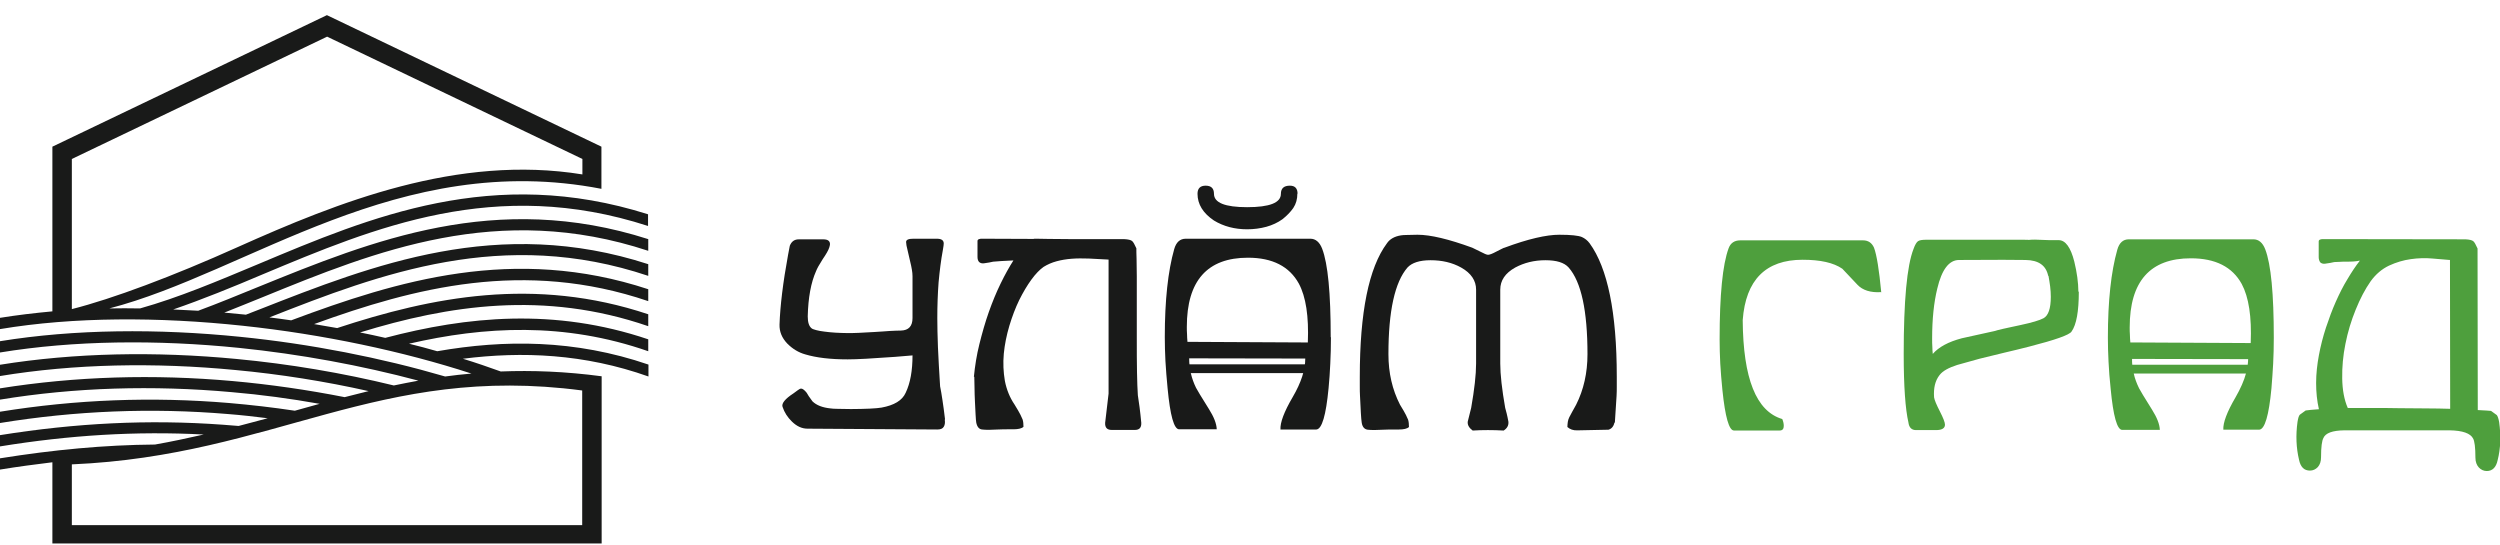 <?xml version="1.0" encoding="UTF-8"?> <svg xmlns="http://www.w3.org/2000/svg" width="156" height="34" viewBox="0 0 156 34" fill="none"> <g clip-path="url(#clip0_643_40)"> <path fill-rule="evenodd" clip-rule="evenodd" d="M3.269 19.442V9.152L20.399 0.945L37.529 9.152V11.783C24.868 9.334 15.516 16.993 6.818 19.246C7.525 19.233 8.018 19.233 8.739 19.246C11.153 18.569 13.582 17.54 16.103 16.485C23.134 13.528 30.779 10.311 40.438 13.372V14.101C30.925 11.014 23.348 14.206 16.383 17.123C14.515 17.918 12.621 18.686 10.807 19.311C11.3 19.338 11.861 19.364 12.368 19.39C13.608 18.934 14.862 18.413 16.143 17.892C23.201 15.026 30.939 11.874 40.451 14.922V15.651C31.099 12.564 23.414 15.677 16.423 18.53C15.61 18.856 14.796 19.194 13.995 19.507C14.409 19.546 14.809 19.585 15.223 19.624L15.343 19.637C15.623 19.533 15.903 19.416 16.183 19.311C23.281 16.524 31.099 13.45 40.451 16.485V17.214C31.406 14.179 23.748 17.071 16.81 19.806C17.264 19.859 17.717 19.924 18.171 19.989C24.788 17.514 32.073 15.287 40.451 18.048V18.791C32.7 16.159 25.842 17.957 19.599 20.223C20.079 20.302 20.559 20.393 21.039 20.471C26.936 18.53 33.353 17.241 40.451 19.611V20.354C33.941 18.113 27.977 19.051 22.467 20.744C23.001 20.849 23.521 20.966 24.041 21.083C29.138 19.741 34.594 19.194 40.451 21.174V21.917C35.181 20.08 30.205 20.367 25.522 21.448C26.109 21.591 26.696 21.747 27.283 21.917C31.472 21.187 35.862 21.174 40.464 22.75V23.493C36.462 22.073 32.593 21.917 28.884 22.386C29.698 22.633 30.485 22.907 31.245 23.18C33.207 23.102 35.288 23.18 37.543 23.48V33.913H3.269V28.846C2.201 28.977 1.107 29.12 0 29.302V28.599C3.349 28.065 6.511 27.765 9.673 27.739C10.713 27.557 11.727 27.335 12.714 27.114C8.485 26.892 4.323 27.153 0 27.856V27.153C4.723 26.398 9.259 26.163 13.902 26.502C14.235 26.528 14.569 26.554 14.889 26.58C15.503 26.424 16.103 26.254 16.703 26.098C15.876 25.994 15.062 25.902 14.235 25.837C9.446 25.434 4.71 25.629 -0.013 26.398V25.694C4.736 24.926 9.486 24.743 14.289 25.147C15.649 25.264 17.024 25.421 18.398 25.629C18.918 25.486 19.425 25.342 19.945 25.199C18.118 24.873 16.29 24.626 14.462 24.47C9.553 24.027 4.67 24.17 -0.013 24.939V24.235C4.71 23.48 9.606 23.337 14.529 23.779C16.85 23.988 19.185 24.326 21.506 24.782C22 24.652 22.494 24.535 23.001 24.405C20.266 23.792 17.477 23.349 14.689 23.089C9.673 22.607 4.643 22.698 -0.013 23.467V22.763C4.67 22.008 9.713 21.917 14.756 22.399C18.064 22.711 21.373 23.271 24.575 24.053C25.082 23.949 25.589 23.845 26.109 23.753C22.547 22.802 18.731 22.099 14.916 21.708C9.779 21.187 4.616 21.239 0 21.995V21.291C4.656 20.536 9.846 20.497 14.996 21.018C19.385 21.461 23.761 22.32 27.777 23.493C28.31 23.415 28.857 23.363 29.418 23.31C25.135 21.917 20.159 20.862 15.156 20.328C9.899 19.767 4.603 19.767 0 20.536V19.833C1.054 19.663 2.148 19.533 3.269 19.429V19.442ZM4.483 32.78V28.977C17.184 28.43 23.588 22.685 36.329 24.366V32.767H4.483V32.78ZM4.483 19.285V9.92L20.412 2.287L36.342 9.92V10.884C28.551 9.62 21.066 12.629 14.836 15.417C10.78 17.241 7.018 18.647 4.496 19.285H4.483Z" fill="#191A19"></path> <path d="M80.955 12.081C80.955 12.42 80.875 12.719 80.701 12.98C80.528 13.227 80.301 13.462 80.021 13.683C79.728 13.892 79.394 14.048 79.02 14.152C78.634 14.256 78.233 14.308 77.82 14.308C77.046 14.308 76.352 14.126 75.752 13.761C75.072 13.305 74.725 12.745 74.725 12.094C74.725 11.755 74.898 11.586 75.232 11.586C75.579 11.586 75.752 11.755 75.752 12.094C75.752 12.654 76.446 12.928 77.82 12.928C79.221 12.928 79.928 12.654 79.928 12.094C79.928 11.755 80.115 11.586 80.488 11.586C80.808 11.586 80.968 11.755 80.968 12.094L80.955 12.081Z" fill="#191A19"></path> <path d="M58.955 26.202C58.982 26.385 58.955 26.528 58.889 26.632C58.822 26.749 58.688 26.801 58.488 26.801L50.39 26.749C50.043 26.749 49.723 26.606 49.416 26.306C49.149 26.046 48.949 25.746 48.829 25.382C48.762 25.173 48.989 24.887 49.51 24.548L49.776 24.353C49.856 24.288 49.937 24.248 49.99 24.248C50.083 24.248 50.203 24.34 50.337 24.509C50.39 24.613 50.51 24.796 50.697 25.043C50.95 25.29 51.324 25.434 51.831 25.486C51.924 25.499 52.071 25.512 52.285 25.512C52.485 25.512 52.752 25.525 53.098 25.525C53.552 25.525 53.939 25.512 54.272 25.499C54.593 25.486 54.846 25.46 55.006 25.434C55.793 25.29 56.3 24.991 56.514 24.509C56.807 23.897 56.941 23.115 56.941 22.177L55.847 22.268C54.419 22.373 53.445 22.425 52.898 22.425C51.818 22.425 50.937 22.321 50.243 22.112C49.83 21.995 49.456 21.773 49.123 21.435C48.789 21.083 48.629 20.692 48.642 20.25C48.682 19.09 48.856 17.644 49.176 15.899L49.283 15.339C49.389 15.065 49.576 14.935 49.843 14.935H51.377C51.657 14.935 51.791 15.039 51.791 15.235C51.791 15.274 51.778 15.339 51.751 15.43C51.697 15.612 51.551 15.86 51.337 16.172C51.111 16.524 50.977 16.772 50.924 16.915C50.603 17.631 50.43 18.582 50.403 19.741C50.403 20.119 50.483 20.367 50.657 20.497C50.71 20.536 50.804 20.562 50.937 20.601C51.071 20.64 51.244 20.666 51.444 20.692C51.644 20.718 51.871 20.744 52.124 20.758C52.365 20.77 52.618 20.784 52.885 20.784C53.072 20.784 53.312 20.784 53.579 20.77C53.846 20.758 54.166 20.744 54.539 20.718C54.913 20.692 55.233 20.679 55.513 20.653C55.793 20.64 56.02 20.627 56.22 20.627C56.7 20.614 56.941 20.354 56.941 19.846V17.241C56.941 17.11 56.927 16.967 56.901 16.824C56.874 16.68 56.847 16.511 56.794 16.316L56.581 15.391C56.567 15.326 56.554 15.274 56.554 15.222C56.554 15.169 56.54 15.13 56.54 15.104C56.54 14.961 56.687 14.896 56.994 14.896H58.462C58.755 14.896 58.889 15 58.889 15.195C58.889 15.248 58.875 15.378 58.835 15.599C58.715 16.238 58.635 16.902 58.568 17.618C58.515 18.322 58.488 19.077 58.488 19.859C58.488 20.367 58.502 20.966 58.528 21.669C58.555 22.373 58.608 23.18 58.662 24.105C58.715 24.34 58.755 24.626 58.809 24.965C58.862 25.303 58.915 25.707 58.968 26.15L58.955 26.202ZM60.77 23.519C60.836 22.842 60.943 22.151 61.117 21.461C61.29 20.77 61.477 20.106 61.703 19.468C61.93 18.83 62.17 18.244 62.437 17.697C62.704 17.149 62.971 16.667 63.238 16.251C62.944 16.264 62.677 16.277 62.477 16.29C62.264 16.303 62.09 16.316 61.97 16.329C61.837 16.368 61.637 16.394 61.383 16.433C61.25 16.446 61.157 16.407 61.09 16.342C61.023 16.264 60.996 16.159 60.996 16.029V15.039C60.996 14.935 61.117 14.883 61.343 14.896L64.505 14.909C64.505 14.896 64.559 14.896 64.679 14.896C64.732 14.896 64.986 14.896 65.412 14.909C65.839 14.909 66.333 14.922 66.893 14.922H70.149C70.402 14.935 70.562 14.974 70.642 15.039C70.722 15.104 70.802 15.261 70.909 15.495C70.909 15.625 70.909 15.847 70.922 16.172C70.922 16.485 70.936 16.85 70.936 17.254C70.936 17.657 70.936 18.074 70.936 18.504C70.936 18.934 70.936 19.338 70.936 19.702C70.936 20.067 70.936 20.38 70.936 20.627C70.936 20.875 70.936 21.018 70.936 21.057C70.936 21.904 70.936 22.633 70.949 23.232C70.962 23.832 70.976 24.314 71.002 24.665C71.069 25.082 71.149 25.655 71.216 26.385C71.229 26.684 71.096 26.828 70.816 26.828H69.375C69.081 26.828 68.948 26.684 68.961 26.385L69.175 24.561V16.198C68.748 16.172 68.334 16.159 67.947 16.133C67.56 16.12 67.2 16.12 66.867 16.146C66.533 16.172 66.226 16.224 65.933 16.303C65.639 16.381 65.372 16.498 65.119 16.654C64.879 16.824 64.625 17.084 64.358 17.449C64.092 17.814 63.838 18.244 63.598 18.726C63.358 19.221 63.158 19.755 62.984 20.328C62.811 20.914 62.691 21.5 62.637 22.073C62.584 22.659 62.611 23.219 62.704 23.766C62.811 24.314 63.011 24.808 63.304 25.238C63.358 25.329 63.438 25.46 63.531 25.616C63.625 25.772 63.718 25.955 63.811 26.176C63.852 26.306 63.865 26.463 63.865 26.632C63.758 26.736 63.545 26.788 63.238 26.788C63.171 26.788 63.064 26.788 62.904 26.788C62.744 26.788 62.531 26.788 62.264 26.801C61.85 26.828 61.517 26.828 61.29 26.801C61.103 26.788 60.97 26.645 60.916 26.358C60.903 26.28 60.89 26.111 60.876 25.864C60.863 25.616 60.85 25.343 60.836 25.056C60.823 24.756 60.81 24.47 60.81 24.196C60.81 23.91 60.796 23.688 60.796 23.506L60.77 23.519ZM83.05 21.057C83.05 21.617 83.036 22.164 83.01 22.685C82.983 23.206 82.956 23.714 82.903 24.222C82.743 25.916 82.489 26.775 82.142 26.801H79.901C79.874 26.372 80.128 25.694 80.662 24.782C81.195 23.871 81.449 23.076 81.449 22.373L74.204 22.36C74.204 23.011 74.351 23.623 74.631 24.196C74.685 24.3 74.951 24.756 75.445 25.538C75.739 26.007 75.912 26.424 75.925 26.788H73.577C73.257 26.788 73.017 25.929 72.857 24.222C72.803 23.623 72.75 23.063 72.723 22.529C72.697 22.008 72.683 21.513 72.683 21.031C72.683 18.738 72.883 16.915 73.27 15.547C73.391 15.117 73.631 14.896 73.991 14.896H81.769C82.089 14.896 82.343 15.104 82.503 15.521C82.863 16.459 83.036 18.309 83.036 21.031L83.05 21.057ZM81.609 21.37C81.675 19.741 81.489 18.517 81.048 17.697C80.461 16.628 79.407 16.081 77.873 16.081C75.338 16.081 74.058 17.514 74.058 20.393C74.058 20.549 74.058 20.705 74.071 20.849C74.071 21.005 74.084 21.161 74.098 21.331L81.609 21.37ZM100.74 26.372C100.687 26.619 100.553 26.762 100.367 26.814L98.432 26.854C98.165 26.866 97.965 26.788 97.805 26.645C97.805 26.528 97.819 26.424 97.832 26.32C97.845 26.215 97.885 26.124 97.925 26.033C97.979 25.942 98.032 25.825 98.099 25.707C98.165 25.577 98.259 25.434 98.352 25.251C98.819 24.326 99.059 23.271 99.059 22.099C99.059 19.403 98.672 17.592 97.885 16.694C97.605 16.381 97.125 16.238 96.431 16.238C95.737 16.238 95.11 16.394 94.55 16.694C93.923 17.045 93.616 17.501 93.616 18.074V22.685C93.616 23.376 93.723 24.3 93.923 25.447C93.95 25.538 93.976 25.655 94.016 25.798C94.056 25.942 94.083 26.111 94.123 26.306C94.15 26.528 94.056 26.723 93.829 26.866C93.162 26.828 92.509 26.828 91.895 26.866C91.668 26.697 91.561 26.515 91.588 26.306L91.802 25.447C92.002 24.3 92.108 23.389 92.108 22.685V18.074C92.108 17.514 91.802 17.045 91.174 16.694C90.614 16.381 89.974 16.238 89.267 16.238C88.586 16.238 88.106 16.394 87.826 16.694C87.039 17.605 86.638 19.403 86.638 22.099C86.638 23.271 86.879 24.314 87.359 25.251C87.412 25.343 87.492 25.473 87.586 25.629C87.679 25.785 87.772 25.968 87.866 26.189C87.906 26.32 87.919 26.476 87.919 26.645C87.812 26.749 87.599 26.801 87.292 26.801C87.225 26.801 87.119 26.801 86.959 26.801C86.799 26.801 86.585 26.801 86.318 26.814C85.905 26.84 85.571 26.84 85.344 26.814C85.144 26.788 85.011 26.645 84.971 26.372C84.931 26.124 84.904 25.564 84.864 24.704C84.851 24.509 84.851 24.3 84.851 24.105C84.851 23.91 84.851 23.701 84.851 23.506C84.851 19.494 85.411 16.706 86.545 15.182C86.719 14.922 87.012 14.753 87.412 14.688C87.492 14.675 87.626 14.662 87.799 14.662C87.973 14.662 88.186 14.648 88.453 14.648C89.267 14.648 90.401 14.922 91.868 15.456L92.375 15.704C92.615 15.834 92.775 15.899 92.856 15.899C92.949 15.899 93.122 15.834 93.362 15.704C93.523 15.625 93.643 15.56 93.723 15.521C93.803 15.482 93.856 15.456 93.883 15.456C95.35 14.909 96.498 14.648 97.298 14.648C98.032 14.648 98.499 14.7 98.712 14.792C98.886 14.87 99.059 15 99.193 15.182C100.313 16.72 100.887 19.494 100.887 23.506C100.887 23.701 100.887 23.91 100.887 24.105C100.887 24.3 100.887 24.509 100.874 24.704L100.767 26.372H100.74Z" fill="#191A19"></path> <path fill-rule="evenodd" clip-rule="evenodd" d="M73.724 22.734H81.996V23.282H73.724V22.734Z" fill="#191A19"></path> <path d="M117.364 18.229C116.723 18.267 116.23 18.111 115.909 17.773L114.962 16.77C114.415 16.392 113.588 16.209 112.481 16.209C110.186 16.209 108.932 17.46 108.745 19.974C108.772 23.621 109.586 25.666 111.213 26.148C111.28 26.304 111.307 26.448 111.307 26.578C111.307 26.76 111.227 26.864 111.053 26.864H108.198C107.891 26.864 107.651 26.018 107.478 24.337C107.424 23.764 107.371 23.204 107.344 22.683C107.318 22.162 107.304 21.667 107.304 21.185C107.304 18.398 107.491 16.509 107.865 15.493C107.985 15.167 108.225 14.998 108.598 14.998H116.256C116.576 14.998 116.803 15.154 116.937 15.454C117.11 15.91 117.257 16.848 117.39 18.241L117.364 18.229ZM133.053 22.761H140.257C140.271 22.644 140.284 22.527 140.284 22.41L133.04 22.397C133.04 22.514 133.04 22.644 133.053 22.761ZM140.151 23.308H133.146C133.213 23.621 133.333 23.934 133.48 24.233C133.533 24.337 133.8 24.793 134.294 25.575C134.587 26.044 134.761 26.461 134.774 26.825H132.426C132.106 26.825 131.866 25.966 131.705 24.259C131.639 23.66 131.599 23.1 131.572 22.566C131.545 22.045 131.532 21.537 131.532 21.068C131.532 18.776 131.732 16.952 132.119 15.584C132.239 15.154 132.479 14.933 132.839 14.933H140.617C140.938 14.933 141.191 15.141 141.351 15.558C141.711 16.496 141.885 18.346 141.885 21.068C141.885 21.628 141.872 22.175 141.845 22.696C141.818 23.217 141.778 23.725 141.738 24.233C141.578 25.927 141.325 26.786 140.978 26.812H138.736C138.71 26.383 138.963 25.705 139.497 24.793C139.804 24.259 140.03 23.751 140.151 23.296V23.308ZM129.718 18.202C129.718 19.427 129.571 20.261 129.264 20.69C129.131 20.899 128.25 21.211 126.622 21.628C126.102 21.758 125.595 21.889 125.075 22.006C124.555 22.136 124.048 22.253 123.527 22.384L122.126 22.774C121.606 22.944 121.233 23.139 121.032 23.4C120.752 23.751 120.646 24.22 120.686 24.793C120.712 24.963 120.832 25.249 121.046 25.666C121.259 26.083 121.366 26.357 121.366 26.5C121.366 26.721 121.179 26.838 120.806 26.838H119.565C119.285 26.838 119.125 26.682 119.085 26.357C118.898 25.549 118.791 24.129 118.791 22.084C118.791 18.776 118.991 16.587 119.405 15.532C119.498 15.272 119.592 15.115 119.685 15.05C119.778 14.985 119.952 14.959 120.232 14.959C122.473 14.959 124.114 14.959 125.155 14.959C126.196 14.959 126.676 14.959 126.569 14.972C126.809 14.946 127.129 14.946 127.516 14.972C127.756 14.985 127.957 14.985 128.103 14.985C128.263 14.985 128.383 14.985 128.464 14.985C128.877 14.985 129.211 15.428 129.437 16.327C129.517 16.665 129.584 16.991 129.624 17.304C129.664 17.616 129.691 17.916 129.691 18.202H129.718ZM127.81 17.226C127.676 16.561 127.209 16.235 126.396 16.223C125.902 16.209 124.514 16.209 122.246 16.223C121.619 16.223 121.166 16.822 120.886 18.007C120.672 18.88 120.565 19.922 120.565 21.12C120.565 21.316 120.565 21.498 120.579 21.654C120.579 21.811 120.592 21.954 120.605 22.084C120.979 21.654 121.579 21.329 122.42 21.107L124.488 20.651C124.541 20.625 124.715 20.586 124.981 20.521C125.248 20.456 125.608 20.391 126.062 20.287C126.796 20.13 127.276 19.987 127.516 19.857C127.81 19.7 127.97 19.258 127.97 18.528C127.97 18.32 127.957 18.098 127.93 17.877C127.903 17.655 127.863 17.434 127.823 17.199L127.81 17.226ZM140.444 21.394C140.511 19.765 140.324 18.541 139.884 17.721C139.297 16.652 138.243 16.118 136.708 16.118C134.174 16.118 132.893 17.551 132.893 20.43C132.893 20.586 132.893 20.742 132.906 20.886C132.906 21.042 132.92 21.198 132.933 21.368L140.444 21.407V21.394ZM147.235 16.262C147.155 16.288 147.035 16.301 146.888 16.314C146.741 16.327 146.581 16.327 146.434 16.327C146.274 16.327 146.127 16.327 145.981 16.34C145.834 16.34 145.727 16.353 145.66 16.353C145.527 16.392 145.327 16.418 145.073 16.457C144.94 16.47 144.847 16.431 144.78 16.366C144.727 16.288 144.687 16.183 144.687 16.053V15.063C144.687 14.959 144.807 14.907 145.033 14.92L153.839 14.933C154.092 14.946 154.252 14.985 154.332 15.05C154.412 15.115 154.492 15.272 154.599 15.506L154.613 25.588C155.079 25.614 155.36 25.627 155.44 25.64L155.8 25.901C155.853 25.966 155.907 26.109 155.947 26.343C156.067 27.19 156.04 27.985 155.853 28.714C155.76 29.157 155.533 29.392 155.173 29.392C154.986 29.392 154.813 29.313 154.679 29.17C154.546 29.027 154.466 28.818 154.466 28.558C154.466 27.92 154.412 27.516 154.319 27.36C154.159 27.047 153.679 26.864 152.851 26.852H146.288C145.54 26.864 145.113 27.021 144.98 27.333C144.887 27.503 144.833 27.893 144.833 28.532C144.833 28.792 144.767 28.988 144.633 29.144C144.5 29.287 144.326 29.365 144.14 29.365C143.779 29.365 143.553 29.144 143.459 28.688C143.286 27.959 143.246 27.164 143.366 26.317C143.406 26.083 143.446 25.94 143.513 25.875L143.873 25.614C143.939 25.601 144.046 25.588 144.206 25.575C144.366 25.562 144.526 25.549 144.7 25.536C144.58 25.015 144.526 24.468 144.526 23.895C144.526 23.322 144.593 22.735 144.7 22.162C144.807 21.589 144.953 21.016 145.14 20.443C145.327 19.883 145.527 19.336 145.754 18.828C145.981 18.32 146.221 17.838 146.488 17.408C146.741 16.978 146.995 16.6 147.248 16.275L147.235 16.262ZM152.865 16.223C152.571 16.197 152.198 16.17 151.771 16.131C151.344 16.092 150.89 16.105 150.437 16.17C149.97 16.235 149.529 16.366 149.076 16.574C148.636 16.783 148.249 17.108 147.929 17.551C147.582 18.046 147.275 18.632 146.995 19.323C146.714 20.013 146.501 20.716 146.354 21.459C146.207 22.188 146.141 22.905 146.154 23.621C146.167 24.325 146.274 24.937 146.501 25.458C146.968 25.458 147.475 25.458 148.022 25.458C148.569 25.458 149.129 25.458 149.703 25.471C150.277 25.471 150.824 25.484 151.371 25.484C151.918 25.484 152.425 25.497 152.891 25.51L152.878 16.209L152.865 16.223Z" fill="#4E9F3D"></path> </g> <defs> <clipPath id="clip0_643_40"> <rect width="156" height="33" fill="white" transform="translate(0 0.941)"></rect> </clipPath> </defs> </svg> 
